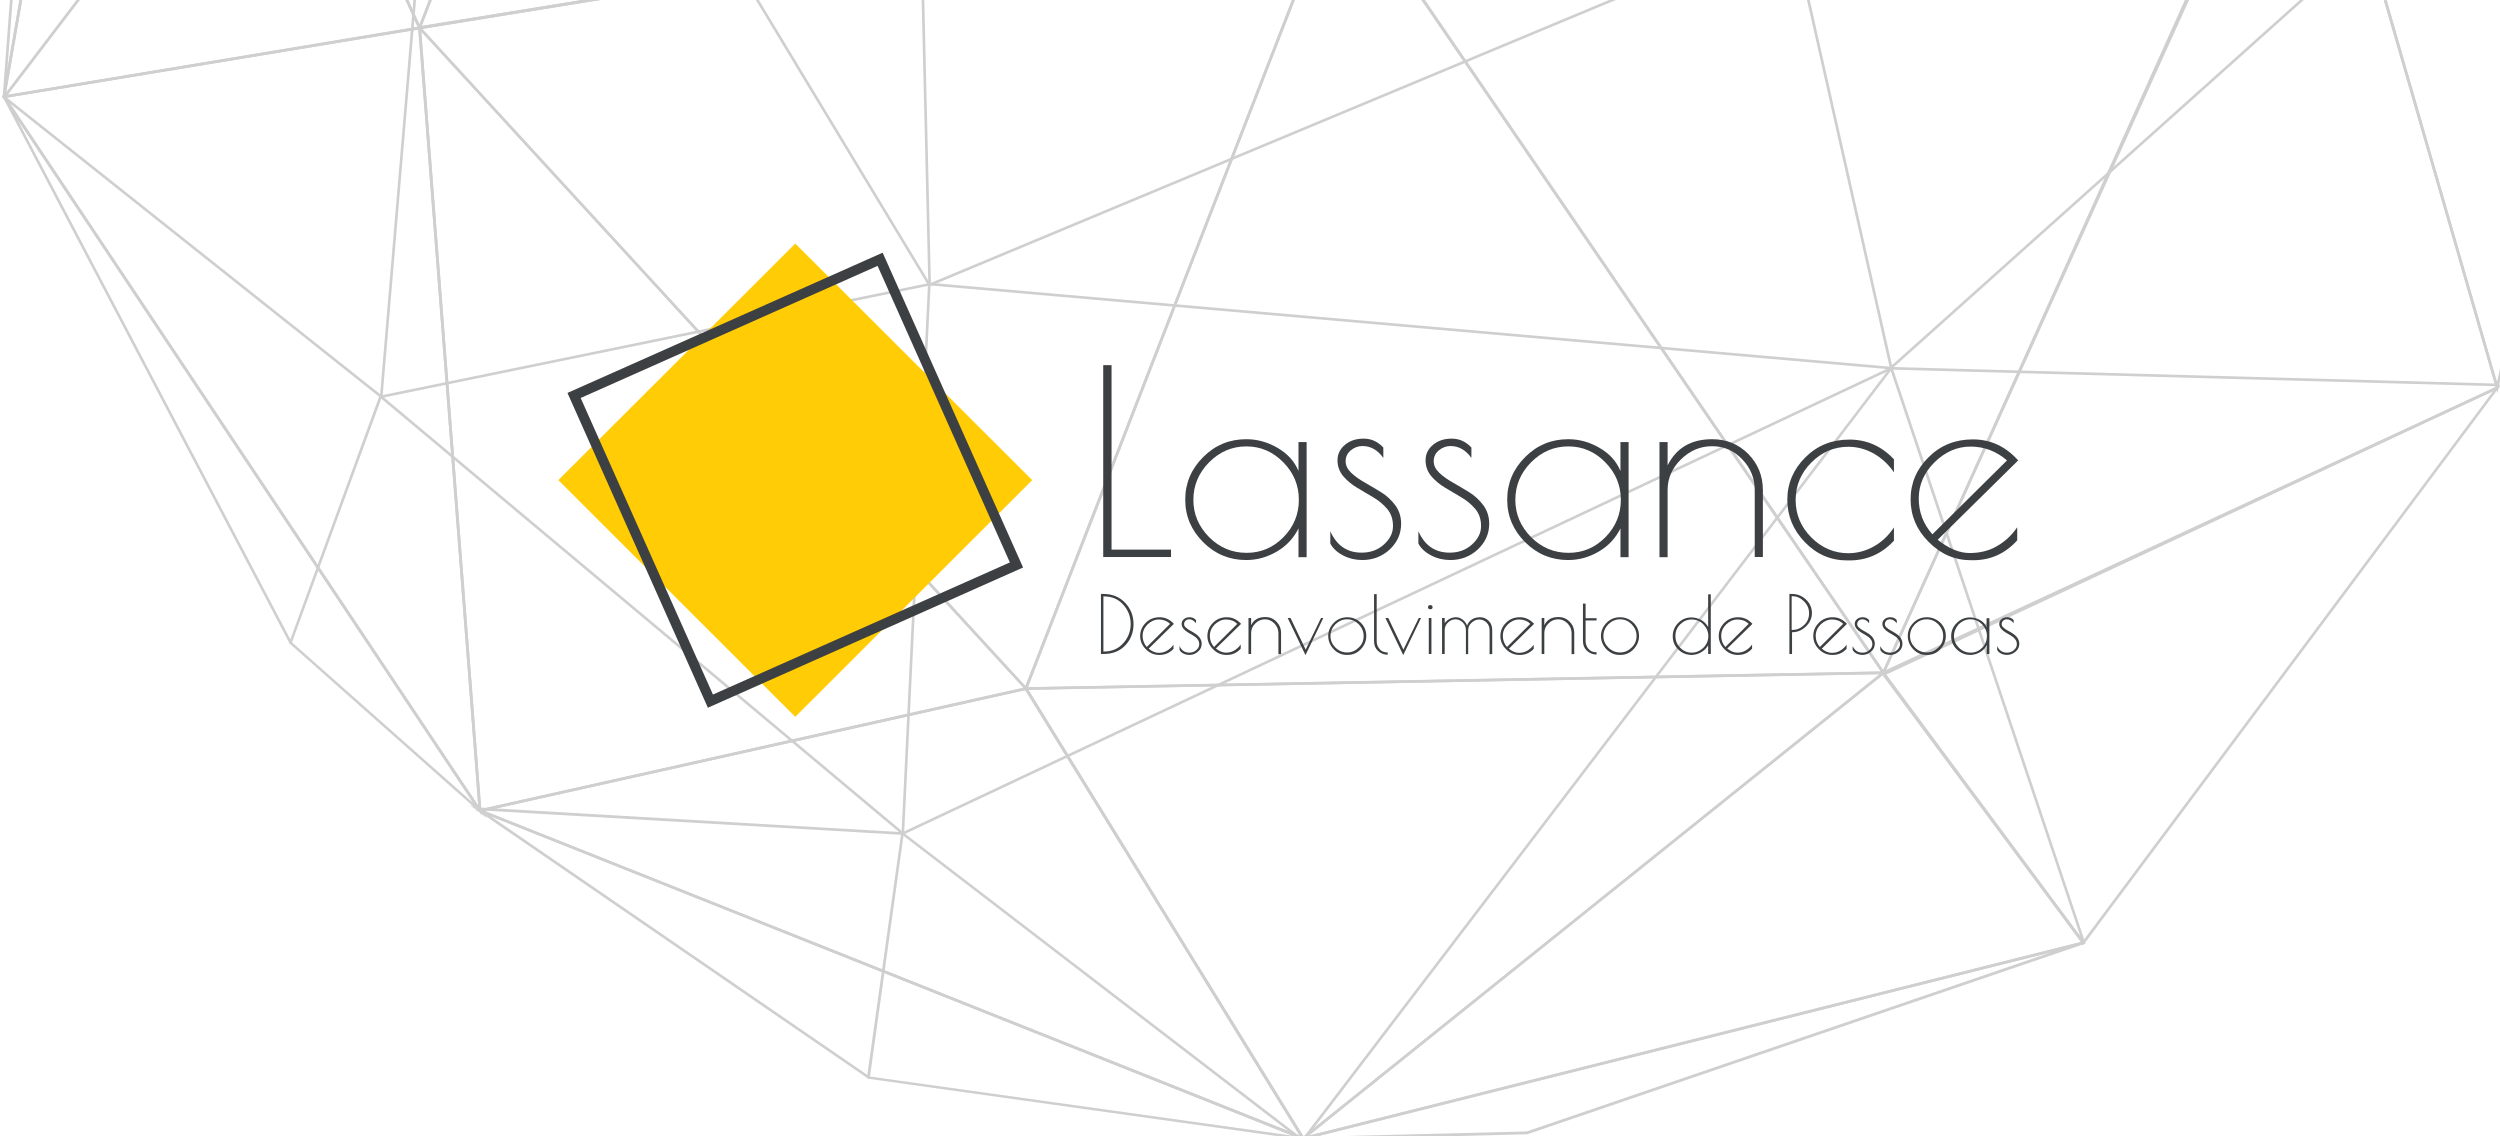 <?xml version="1.0" encoding="utf-8"?>
<!-- Generator: Adobe Illustrator 19.0.0, SVG Export Plug-In . SVG Version: 6.00 Build 0)  -->
<svg version="1.0" id="Layer_1" xmlns="http://www.w3.org/2000/svg" xmlns:xlink="http://www.w3.org/1999/xlink" x="0px" y="0px"
	 viewBox="0 0 1320 600" style="enable-background:new 0 0 1320 600;" xml:space="preserve">
<style type="text/css">
	.st0{opacity:0.3;clip-path:url(#XMLID_109_);}
	.st1{fill:#5D5D5D;}
	.st2{fill:#3D4042;}
	.st3{fill-rule:evenodd;clip-rule:evenodd;fill:#FFCC05;}
	.st4{fill-rule:evenodd;clip-rule:evenodd;fill:none;stroke:#3D4042;stroke-width:5.283;stroke-miterlimit:10;}
</style>
<g id="XMLID_14_">
	<g id="XMLID_567_">
		<defs>
			<rect id="XMLID_235_" width="1320" height="600"/>
		</defs>
		<clipPath id="XMLID_109_">
			<use xlink:href="#XMLID_235_"  style="overflow:visible;"/>
		</clipPath>
		<g id="XMLID_16_" class="st0">
			<g id="XMLID_83_">
				<g id="XMLID_986_">
					<path id="XMLID_987_" class="st1" d="M220.4,15.7l193.6-501.4l0.8,1.1l294,420.7l-1,0.2L220.4,15.7z M414.3-482.7L222.6,13.7
						l483.6-78.6L414.3-482.7z"/>
				</g>
				<g id="XMLID_982_">
					<path id="XMLID_983_" class="st1" d="M707.6-62.9l-0.7-1L412.8-484.8l1.3-0.1l476.3-25.5l-0.5,1.1L707.6-62.9z M415.4-483.5
						L707.4-65.8l180.7-443L415.4-483.5z"/>
				</g>
				<g id="XMLID_975_">
					<path id="XMLID_979_" class="st1" d="M890.4-508.9l-1.2,0.1l-477,25.5l1.4-1.3l310-295.4l0.5,0.8L890.4-508.9z M416-485
						l471.9-25.2L723.4-777.8L416-485z"/>
				</g>
				<g id="XMLID_970_">
					<path id="XMLID_971_" class="st1" d="M414-483.1l-0.5-0.7L278.2-672.2l1-0.2l446.7-107.8L414-483.1z M280.6-671.3l133.6,186.1
						l306.9-292.4L280.6-671.3z"/>
				</g>
				<g id="XMLID_966_">
					<path id="XMLID_967_" class="st1" d="M279.6-671.1l-0.4-1.4L576.9-782l0.1,0l152.1,2.5L279.6-671.1z M577.1-780.6L291.2-675.3
						l426.7-103L577.1-780.6z"/>
				</g>
				<g id="XMLID_962_">
					<path id="XMLID_963_" class="st1" d="M1121.3-532.2l-232.6,23.3l-0.2-0.4L721.3-781.1L1121.3-532.2z M889.4-510.4l227.5-22.8
						L725.7-776.8L889.4-510.4z"/>
				</g>
				<g id="XMLID_958_">
					<path id="XMLID_959_" class="st1" d="M1121.3-529.9L719.8-780.4l248,49.2l0.2,0.2L1121.3-529.9z M727.2-777.5l388.2,242.3
						L967-729.9L727.2-777.5z"/>
				</g>
				<g id="XMLID_954_">
					<path id="XMLID_955_" class="st1" d="M1119-531.7L964-733.9l226.7,161.3L1119-531.7z M970.9-727.2l148.4,193.6l68.7-39.1
						L970.9-727.2z"/>
				</g>
				<g id="XMLID_950_">
					<path id="XMLID_951_" class="st1" d="M1267.8-483.8l-150.4-48.7l72.1-41.1L1267.8-483.8z M1120.9-532.9l142.5,46.1l-74.2-85
						L1120.9-532.9z"/>
				</g>
				<g id="XMLID_946_">
					<path id="XMLID_947_" class="st1" d="M1219.9-141.7l-1.4,0.1L706.3-63.5l0.5-1.1L889-510.9l0.7,0.8L1219.9-141.7z M708.7-65.2
						l508.3-77.7L889.4-508.3L708.7-65.2z"/>
				</g>
				<g id="XMLID_942_">
					<path id="XMLID_943_" class="st1" d="M994.5,356.7l-0.7-1.1L706.2-64.9l513.4-78.1l-0.5,1.1L994.5,356.7z M708.8-63.7
						l285.5,417.5l222.9-495.1L708.8-63.7z"/>
				</g>
				<g id="XMLID_938_">
					<path id="XMLID_939_" class="st1" d="M542,364.9l-0.8-0.9l-321-349.8l1.2-0.3l487.3-78.8l-0.4,1.2L542,364.9z M222.9,15.2
						l318.5,347l165.1-425L222.9,15.2z"/>
				</g>
				<g id="XMLID_934_">
					<path id="XMLID_935_" class="st1" d="M252.8,428.9l-0.1-0.8L220.6,12.7l1.4,1.5L543,364l-1.2,0.3L252.8,428.9z M222.4,16.7
						l31.7,410.4l286.2-64L222.4,16.7z"/>
				</g>
				<g id="XMLID_930_">
					<path id="XMLID_931_" class="st1" d="M689.8,602.6L251.1,427.8l2.3-0.5L542,362.8l0.3,0.4L689.8,602.6z M255.9,428.2
						l430.4,171.4L541.3,364.4L255.9,428.2z"/>
				</g>
				<g id="XMLID_926_">
					<path id="XMLID_927_" class="st1" d="M693.8,602.6l-235.3-33L247.8,425L693.8,602.6z M459.2,568.4l223.1,31.2L259.1,431
						L459.2,568.4z"/>
				</g>
				<g id="XMLID_922_">
					<path id="XMLID_923_" class="st1" d="M257.1,432.2l-104.2-92.4L1.5,51.4l1.2-0.7L257.1,432.2z M154.1,339.1l95.7,84.8L9.1,62.9
						L154.1,339.1z"/>
				</g>
				<g id="XMLID_918_">
					<path id="XMLID_919_" class="st1" d="M806.4,598.9l-0.1,0L681.6,602l418.3-104.9l0.4,1.4L806.4,598.9z M694.4,600.2l111.7-2.8
						l277.5-94.8L694.4,600.2z"/>
				</g>
				<g id="XMLID_914_">
					<path id="XMLID_915_" class="st1" d="M687.8,602.2L540.4,362.9l1.3,0l454.8-8.4l-1.6,1.3L687.8,602.2z M543,364.2l145.3,235.8
						L992.4,356L543,364.2z"/>
				</g>
				<g id="XMLID_909_">
					<path id="XMLID_911_" class="st1" d="M685.1,602.6l2.5-2l307-246.4l0.4,0.6l106.3,143.4l-1.1,0.3L685.1,602.6z M994.3,356.2
						L691,599.6l407.8-102.3L994.3,356.2z"/>
				</g>
				<g id="XMLID_881_">
					<path id="XMLID_882_" class="st1" d="M1100,499l-0.6-0.7l-106-142.5l0.8-0.4l326.5-152.4l-1.7,2.3L1100,499z M995.7,356.3
						L1100,496.6l216.3-290L995.7,356.3z"/>
				</g>
				<g id="XMLID_877_">
					<path id="XMLID_878_" class="st1" d="M254.4,430.7L0.9,50.6l221.3-36.7l0.1,0.8L254.4,430.7z M3.3,51.6l249.2,373.7L220.9,15.6
						L3.3,51.6z"/>
				</g>
				<g id="XMLID_859_">
					<path id="XMLID_860_" class="st1" d="M65.5-321.6l1.2-2l212.6-349.4l0.6,0.9l135.2,188.3L65.5-321.6z M279.4-670.5L69.2-324.9
						L413-484.5L279.4-670.5z"/>
				</g>
				<g id="XMLID_855_">
					<path id="XMLID_856_" class="st1" d="M222.5,15.3L1.2,52l0.2-1L67-325.7L222.5,15.3z M3,50.2l217.5-36.1L67.7-320.9L3,50.2z"/>
				</g>
				<g id="XMLID_830_">
					<path id="XMLID_834_" class="st1" d="M2.8,51.2L1.4,51l23.5-310.9L25-260l43.6-66.5L2.8,51.2z M26.3-259.4L3.9,36.5L66-320
						L26.3-259.4z"/>
				</g>
				<g id="XMLID_574_">
					<path id="XMLID_577_" class="st1" d="M23.6-255.3l25.2-87.6l230-329.2l1.2,0.8L68-322.9L23.6-255.3z M50.1-342.2L27.6-264
						l39.2-59.7L267-652.8L50.1-342.2z"/>
				</g>
				<g id="XMLID_229_">
					<path id="XMLID_238_" class="st1" d="M221.6,16.6l-0.7-1.5L66.4-323.6l0.6-0.3l348.4-161.6l-0.6,1.7L221.6,16.6z M68.3-322.9
						L221.5,12.9l191.4-495.7L68.3-322.9z"/>
				</g>
				<g id="XMLID_224_">
					<path id="XMLID_225_" class="st1" d="M995.8,355.9l-1.3,0l-453.8,8.4l0.3-1L707.5-65.4l0.8,1.2L995.8,355.9z M542.7,362.8
						l450.4-8.3L707.9-62.2L542.7,362.8z"/>
				</g>
				<g id="XMLID_210_">
					<path id="XMLID_213_" class="st1" d="M993,356.7l0.8-1.8l225.1-497.5l0.5,1.8l100,345.9l-0.6,0.3L993,356.7z M1218.5-138.6
						L995.9,353.7l321.8-149.4L1218.5-138.6z"/>
				</g>
				<g id="XMLID_203_">
					<path id="XMLID_204_" class="st1" d="M1318.6,207.6l-101.2-350.5l184.7-25.5l0.4,0.9L1318.6,207.6z M1219.3-141.7l99.1,343.6
						l82.5-368.6L1219.3-141.7z"/>
				</g>
				<g id="XMLID_97_">
					<path id="XMLID_99_" class="st1" d="M1220.1-137.9l-1.9-2.2l-330.4-370l232-23.3l0.2,0.6L1220.1-137.9z M890.6-509l326.6,365.7
						l-98.7-388.6L890.6-509z"/>
				</g>
				<g id="XMLID_91_">
					<path id="XMLID_93_" class="st1" d="M1402.1-166.9l-184.3,25.5l-100.2-394.3L1402.1-166.9z M1218.9-143.1l181.7-25l-280-361.4
						L1218.9-143.1z"/>
				</g>
				<g id="XMLID_85_">
					<path id="XMLID_87_" class="st1" d="M1402.6-167.5l-1.3,0.3l-284.2-366.9l149,48.2l0.1,0.3L1402.6-167.5z M1121.1-531.3
						l277.9,358.8l-134-312.2L1121.1-531.3z"/>
				</g>
			</g>
			<g id="XMLID_17_">
				<g id="XMLID_18_">
					
						<rect id="XMLID_81_" x="259.7" y="-671.4" transform="matrix(0.996 9.215003e-002 -9.215003e-002 0.996 -41.885 -25.978)" class="st1" width="1.4" height="409.6"/>
					<polygon id="XMLID_80_" class="st1" points="241.8,-262.1 240.8,-263.1 724.1,-780 725.1,-779 					"/>
					
						<rect id="XMLID_79_" x="228.7" y="-206.6" transform="matrix(0.906 0.424 -0.424 0.906 -53.102 -172.973)" class="st1" width="267.7" height="1.4"/>
					<polygon id="XMLID_77_" class="st1" points="484.3,-148.7 483.3,-149.7 733.9,-392.2 734.9,-391.1 					"/>
					<polygon id="XMLID_74_" class="st1" points="735.1,-391.7 733.6,-391.6 723.9,-779.5 725.3,-779.5 					"/>
					
						<rect id="XMLID_73_" x="240.1" y="-531.8" transform="matrix(0.853 0.522 -0.522 0.853 -202.792 -343.149)" class="st1" width="533.6" height="1.4"/>
					
						<rect id="XMLID_72_" x="634.6" y="-216.1" transform="matrix(0.515 0.857 -0.857 0.515 222.947 -824.798)" class="st1" width="411.2" height="1.4"/>
					
						<rect id="XMLID_70_" x="477.3" y="-94.9" transform="matrix(0.973 0.232 -0.232 0.973 -2.383 -168.118)" class="st1" width="475.2" height="1.4"/>
					
						<rect id="XMLID_65_" x="486.5" y="-149.3" transform="matrix(1 -2.342820e-002 2.342820e-002 1 0.124 11.416)" class="st1" width="1.4" height="299.4"/>
					
						<rect id="XMLID_64_" x="717.7" y="-191.1" transform="matrix(0.385 0.923 -0.923 0.385 492.666 -628.826)" class="st1" width="1.4" height="493.1"/>
					<polygon id="XMLID_63_" class="st1" points="2.8,51.8 1.6,50.9 240.7,-263.1 241.9,-262.2 					"/>
					
						<rect id="XMLID_61_" x="124.9" y="-57" transform="matrix(0.517 0.856 -0.856 0.517 128.499 -340.409)" class="st1" width="482.2" height="1.4"/>
					
						<rect id="XMLID_57_" x="734.2" y="-384.2" transform="matrix(0.999 4.614466e-002 -4.614466e-002 0.999 -16.727 -42.437)" class="st1" width="353.3" height="1.4"/>
					<polygon id="XMLID_55_" class="st1" points="946.7,-38.9 945.4,-39.5 1086.6,-375.6 1087.9,-375.1 					"/>
					
						<rect id="XMLID_51_" x="634.4" y="-578.1" transform="matrix(0.668 0.744 -0.744 0.668 -128.882 -865.999)" class="st1" width="543" height="1.4"/>
					
						<rect id="XMLID_49_" x="1102.8" y="-534.5" transform="matrix(0.98 0.201 -0.201 0.98 -68.824 -231.452)" class="st1" width="1.4" height="160.8"/>
					<polygon id="XMLID_46_" class="st1" points="1401.2,-166.3 1086.9,-374.8 1087.6,-376 1402,-167.5 					"/>
					<polygon id="XMLID_45_" class="st1" points="946.2,-38.5 945.8,-39.9 1401.4,-167.6 1401.8,-166.2 					"/>
					<polygon id="XMLID_44_" class="st1" points="997.9,194.6 945.3,-39 946.7,-39.3 999.3,194.3 					"/>
					
						<rect id="XMLID_42_" x="998.5" y="198.1" transform="matrix(1 2.739739e-002 -2.739739e-002 1 5.882 -31.674)" class="st1" width="320.6" height="1.4"/>
					
						<rect id="XMLID_38_" x="1199.4" y="-256.9" transform="matrix(0.667 0.745 -0.745 0.667 409.805 -889.505)" class="st1" width="1.4" height="541.3"/>
					<polygon id="XMLID_36_" class="st1" points="1099.4,497.3 997.9,194.6 999.3,194.2 1100.7,496.8 					"/>
					<polygon id="XMLID_33_" class="st1" points="688.4,602.6 687.3,601.7 998,194 999.1,194.8 					"/>
					
						<rect id="XMLID_32_" x="489.8" y="171.5" transform="matrix(0.996 8.703595e-002 -8.703595e-002 0.996 17.816 -64.159)" class="st1" width="509.8" height="1.4"/>
					
						<rect id="XMLID_31_" x="482.9" y="149.9" transform="matrix(0.999 4.819016e-002 -4.819016e-002 0.999 14.781 -22.963)" class="st1" width="1.4" height="290.4"/>
					<polygon id="XMLID_30_" class="st1" points="687.4,602.7 476.1,440.6 476.9,439.5 688.3,601.6 					"/>
					<polygon id="XMLID_29_" class="st1" points="459.2,569.5 457.7,569.3 475.8,440 477.2,440.2 					"/>
					<polygon id="XMLID_28_" class="st1" points="476.4,440.8 253.8,427.9 253.9,426.4 476.5,439.4 					"/>
					
						<rect id="XMLID_27_" x="736.8" y="28.7" transform="matrix(0.426 0.905 -0.905 0.426 710.191 -485.162)" class="st1" width="1.4" height="577"/>
					
						<rect id="XMLID_26_" x="159" y="324" transform="matrix(0.767 0.642 -0.642 0.767 287.566 -141.736)" class="st1" width="359.4" height="1.4"/>
					
						<rect id="XMLID_25_" x="345.1" y="31.8" transform="matrix(0.201 0.98 -0.98 0.201 452.497 -195.212)" class="st1" width="1.4" height="295.8"/>
					
						<rect id="XMLID_24_" x="220.4" y="-263.5" transform="matrix(0.997 8.413658e-002 -8.413658e-002 0.997 -1.461 -18.7)" class="st1" width="1.4" height="473.6"/>
					
						<rect id="XMLID_23_" x="-25.3" y="129.6" transform="matrix(0.783 0.622 -0.622 0.783 103.118 -34.922)" class="st1" width="253.9" height="1.4"/>
					<polygon id="XMLID_22_" class="st1" points="153.9,339.9 152.6,339.5 200.3,209.1 201.7,209.5 					"/>
					<polygon id="XMLID_21_" class="st1" points="241,-262 49,-342.6 49.5,-343.9 241.6,-263.3 					"/>
					<polygon id="XMLID_19_" class="st1" points="496.4,-535.9 495.1,-536.3 576.9,-782 578.2,-781.6 					"/>
					<polygon id="XMLID_171_" class="st1" points="734.9,-391.3 733.8,-392.1 966.1,-732.1 967.3,-731.3 					"/>
				</g>
			</g>
		</g>
	</g>
	<g id="XMLID_2_">
		<g id="XMLID_175_">
			<path id="XMLID_176_" class="st2" d="M586.9,192.8v97.4h31.4v3.9h-35.8V192.8H586.9z"/>
			<path id="XMLID_178_" class="st2" d="M689.9,233.4v60.8h-4.3V279c-2.5,5.1-6.3,9.2-11.4,12.2c-5.1,3-10.5,4.5-16.2,4.5
				c-8.8,0-16.4-3.1-22.7-9.4c-6.3-6.3-9.5-13.8-9.5-22.5c0-8.7,3.2-16.2,9.5-22.5c6.3-6.3,13.9-9.4,22.7-9.4
				c5.8,0,11.3,1.5,16.6,4.6c5.3,3.1,8.9,7.1,11,12.2v-15.3H689.9z M630.1,263.9c0,7.6,2.8,14.1,8.3,19.7c5.5,5.5,12.1,8.3,19.8,8.3
				c7.6,0,14.1-2.8,19.5-8.3c5.4-5.5,8.1-12.1,8.1-19.7c0-7.6-2.7-14.2-8.2-19.8c-5.5-5.6-12-8.4-19.5-8.4c-7.6,0-14.1,2.8-19.7,8.4
				C632.9,249.7,630.1,256.3,630.1,263.9z"/>
			<path id="XMLID_181_" class="st2" d="M719.4,235.5c-2.3,0-4.4,0.8-6.2,2.3c-1.8,1.5-2.7,3.4-2.7,5.7c0,2.3,1,4.3,3,6.2
				c2,1.9,4.5,3.6,7.3,5.2c2.8,1.6,5.7,3.3,8.6,5.1c2.9,1.8,5.3,4.1,7.4,6.9c2,2.8,3,6,3,9.6c0,5.3-2,9.8-6,13.6
				c-4,3.7-8.9,5.6-14.5,5.6c-3.6,0-7-0.8-10.1-2.4c-3.1-1.6-5.4-3.7-6.8-6.3v-6.5c3.4,7.6,8.9,11.3,16.5,11.3
				c4.7,0,8.6-1.4,11.8-4.3c3.2-2.9,4.8-6.1,4.8-9.7c0-3.6-1-6.6-3-9c-2-2.4-4.5-4.5-7.4-6.2c-2.9-1.7-5.8-3.4-8.6-5.1
				c-2.8-1.7-5.3-3.7-7.3-6.1c-2-2.4-3-5.2-3-8.4c0-3.2,1.3-5.9,3.9-8.1c2.6-2.2,5.9-3.3,9.9-3.3c4.1,0,7.5,1.6,10.4,4.7v5.5
				C727.5,237.7,723.8,235.5,719.4,235.5z"/>
			<path id="XMLID_183_" class="st2" d="M765.9,235.5c-2.3,0-4.4,0.8-6.2,2.3c-1.8,1.5-2.7,3.4-2.7,5.7c0,2.3,1,4.3,3,6.2
				c2,1.9,4.5,3.6,7.3,5.2c2.8,1.6,5.7,3.3,8.6,5.1c2.9,1.8,5.3,4.1,7.4,6.9c2,2.8,3,6,3,9.6c0,5.3-2,9.8-6,13.6
				c-4,3.7-8.9,5.6-14.5,5.6c-3.6,0-7-0.8-10.1-2.4c-3.1-1.6-5.4-3.7-6.8-6.3v-6.5c3.4,7.6,8.9,11.3,16.5,11.3
				c4.7,0,8.6-1.4,11.8-4.3c3.2-2.9,4.8-6.1,4.8-9.7c0-3.6-1-6.6-3-9c-2-2.4-4.5-4.5-7.4-6.2c-2.9-1.7-5.8-3.4-8.6-5.1
				c-2.8-1.7-5.3-3.7-7.3-6.1c-2-2.4-3-5.2-3-8.4c0-3.2,1.3-5.9,3.9-8.1c2.6-2.2,5.9-3.3,9.9-3.3c4.1,0,7.5,1.6,10.4,4.7v5.5
				C774,237.7,770.3,235.5,765.9,235.5z"/>
			<path id="XMLID_185_" class="st2" d="M859.9,233.4v60.8h-4.3V279c-2.5,5.1-6.3,9.2-11.4,12.2c-5.1,3-10.5,4.5-16.2,4.5
				c-8.8,0-16.4-3.1-22.7-9.4c-6.3-6.3-9.5-13.8-9.5-22.5c0-8.7,3.2-16.2,9.5-22.5c6.3-6.3,13.9-9.4,22.7-9.4
				c5.8,0,11.3,1.5,16.6,4.6c5.3,3.1,8.9,7.1,11,12.2v-15.3H859.9z M800.1,263.9c0,7.6,2.8,14.1,8.3,19.7c5.5,5.5,12.1,8.3,19.8,8.3
				c7.6,0,14.1-2.8,19.5-8.3c5.4-5.5,8.1-12.1,8.1-19.7c0-7.6-2.7-14.2-8.2-19.8c-5.5-5.6-12-8.4-19.5-8.4c-7.6,0-14.1,2.8-19.7,8.4
				C802.9,249.7,800.1,256.3,800.1,263.9z"/>
			<path id="XMLID_188_" class="st2" d="M880.5,294.2h-4.3v-60.8h4.3v12.3c4.6-9.2,12.4-13.8,23.5-13.8c7.6,0,13.9,2.6,19.1,7.8
				c5.1,5.2,7.7,11.6,7.7,19v35.4h-4.3v-35.4c0-6.2-2.2-11.6-6.6-16.2c-4.4-4.6-9.7-6.9-15.9-6.9c-6.2,0-11.7,2.3-16.4,6.9
				c-4.7,4.6-7.1,10-7.1,16.2V294.2z"/>
			<path id="XMLID_190_" class="st2" d="M976.5,295.9h-1.2c-8.7,0-16.1-3.2-22.3-9.6c-6.2-6.4-9.3-13.9-9.3-22.5
				c0-8.6,3.2-16,9.5-22.3c6.3-6.3,14.1-9.4,23.3-9.4s17,3.5,23.5,10.4v6.9c-2.8-4.1-6.3-7.4-10.6-9.9c-4.3-2.4-8.8-3.6-13.5-3.6
				c-7.5,0-14,2.8-19.5,8.3c-5.5,5.5-8.3,12.1-8.3,19.8c0,7.7,2.8,14.3,8.3,19.8c5.5,5.5,12.1,8.3,19.5,8.3c4.7,0,9.2-1.2,13.5-3.6
				c4.3-2.4,7.8-5.8,10.6-10v7C993.6,292.4,985.8,295.9,976.5,295.9z"/>
			<path id="XMLID_192_" class="st2" d="M1041.9,295.8h-1.2c-8.6,0-16-3.2-22.4-9.7c-6.4-6.4-9.5-13.9-9.5-22.5
				c0-8.6,3.2-16,9.5-22.2c6.3-6.3,14.1-9.4,23.4-9.4c9.3,0,17.3,3.7,23.9,11.1l-42.5,41.9c5.9,4.7,11.5,7,16.9,7s10.3-1.2,14.5-3.7
				c4.3-2.5,7.8-5.8,10.6-9.9v6.9C1058.8,292.3,1051,295.8,1041.9,295.8z M1040.5,235.8c-7.2,0-13.5,2.8-19.1,8.3
				c-5.5,5.5-8.3,11.9-8.3,19.1c0,7.2,2.4,13.5,7.2,18.9l39.4-39C1054,238.2,1047.6,235.8,1040.5,235.8z"/>
		</g>
		<polygon id="XMLID_34_" class="st3" points="294.8,253.5 419.9,128.6 545,253.5 419.9,378.5 		"/>
		<polygon id="XMLID_53_" class="st4" points="303.1,208.8 464.7,136.9 536.7,298.3 375.1,370.2 		"/>
		<g id="XMLID_111_">
			<path id="XMLID_112_" class="st2" d="M581.2,313.6h1.4c4.7,0,8.6,1.6,11.5,4.7c2.9,3.1,4.4,6.8,4.4,11.2s-1.4,8.1-4.3,11.2
				c-2.9,3.1-6.7,4.6-11.5,4.6h-1.4V313.6z M582.9,314.9h-0.3V344h0.3c4.1,0,7.5-1.4,10.1-4.3c2.6-2.8,4-6.3,4-10.2s-1.3-7.4-4-10.3
				C590.4,316.3,587,314.9,582.9,314.9z"/>
			<path id="XMLID_115_" class="st2" d="M612.3,345.8H612c-2.7,0-5-1-7-3c-2-2-3-4.4-3-7c0-2.7,1-5,3-7c2-2,4.4-2.9,7.3-2.9
				c2.9,0,5.4,1.2,7.5,3.5l-13.3,13.1c1.8,1.5,3.6,2.2,5.3,2.2c1.7,0,3.2-0.4,4.5-1.2c1.3-0.8,2.4-1.8,3.3-3.1v2.2
				C617.6,344.7,615.2,345.8,612.3,345.8z M611.9,327.1c-2.2,0-4.2,0.9-6,2.6c-1.7,1.7-2.6,3.7-2.6,6s0.7,4.2,2.2,5.9l12.3-12.2
				C616.1,327.8,614.1,327.1,611.9,327.1z"/>
			<path id="XMLID_118_" class="st2" d="M627.9,327c-0.7,0-1.4,0.2-1.9,0.7s-0.8,1.1-0.8,1.8c0,0.7,0.3,1.4,1,1.9
				c0.6,0.6,1.4,1.1,2.3,1.6s1.8,1,2.7,1.6c0.9,0.6,1.7,1.3,2.3,2.2c0.6,0.9,1,1.9,1,3c0,1.7-0.6,3.1-1.9,4.2
				c-1.3,1.2-2.8,1.8-4.5,1.8c-1.1,0-2.2-0.2-3.2-0.7c-1-0.5-1.7-1.1-2.1-2v-2c1.1,2.4,2.8,3.5,5.2,3.5c1.5,0,2.7-0.5,3.7-1.4
				c1-0.9,1.5-1.9,1.5-3c0-1.1-0.3-2-1-2.8c-0.6-0.8-1.4-1.4-2.3-1.9c-0.9-0.5-1.8-1.1-2.7-1.6c-0.9-0.5-1.7-1.2-2.3-1.9
				c-0.6-0.7-1-1.6-1-2.6s0.4-1.8,1.2-2.5c0.8-0.7,1.8-1,3.1-1s2.4,0.5,3.3,1.5v1.7C630.4,327.7,629.3,327,627.9,327z"/>
			<path id="XMLID_120_" class="st2" d="M647.9,345.8h-0.4c-2.7,0-5-1-7-3c-2-2-3-4.4-3-7c0-2.7,1-5,3-7c2-2,4.4-2.9,7.3-2.9
				c2.9,0,5.4,1.2,7.5,3.5L642,342.4c1.8,1.5,3.6,2.2,5.3,2.2c1.7,0,3.2-0.4,4.5-1.2c1.3-0.8,2.4-1.8,3.3-3.1v2.2
				C653.1,344.7,650.7,345.8,647.9,345.8z M647.4,327.1c-2.2,0-4.2,0.9-6,2.6c-1.7,1.7-2.6,3.7-2.6,6s0.7,4.2,2.2,5.9l12.3-12.2
				C651.6,327.8,649.7,327.1,647.4,327.1z"/>
			<path id="XMLID_123_" class="st2" d="M660.6,345.3h-1.4v-19h1.4v3.8c1.4-2.9,3.9-4.3,7.4-4.3c2.4,0,4.4,0.8,6,2.5
				c1.6,1.6,2.4,3.6,2.4,6v11.1H675v-11.1c0-1.9-0.7-3.6-2.1-5.1c-1.4-1.4-3-2.2-5-2.2c-1.9,0-3.7,0.7-5.1,2.2
				c-1.5,1.4-2.2,3.1-2.2,5.1V345.3z"/>
			<path id="XMLID_125_" class="st2" d="M697.5,326.3h1.2l-9.4,19.6l-9.4-19.6h1.5l8,16.7L697.5,326.3z"/>
			<path id="XMLID_127_" class="st2" d="M704.2,342.8c-1.9-2-2.9-4.4-2.9-7s1-5,3-7c2-2,4.4-2.9,7.1-2.9s5.1,1,7.1,2.9
				c2,2,2.9,4.3,2.9,7c0,2.7-1,5-2.9,7c-1.9,2-4.2,3-7,3h-0.4C708.5,345.8,706.1,344.8,704.2,342.8z M720,335.8
				c0-2.4-0.9-4.4-2.6-6.2c-1.7-1.7-3.7-2.6-6.1-2.6s-4.4,0.9-6.2,2.6c-1.7,1.8-2.6,3.8-2.6,6.2c0,2.4,0.9,4.4,2.6,6.1
				c1.7,1.7,3.8,2.6,6.2,2.6c2.4,0,4.4-0.9,6.1-2.6C719.2,340.3,720,338.2,720,335.8z"/>
			<path id="XMLID_130_" class="st2" d="M732.7,344.5v1.2c-2,0-3.7-0.7-5.1-2c-1.4-1.3-2.1-3-2.1-5.1v-24.9h1.4v24.9
				c0,1.7,0.6,3.1,1.7,4.3C729.6,344,731,344.5,732.7,344.5z"/>
			<path id="XMLID_132_" class="st2" d="M749.1,326.3h1.2l-9.4,19.6l-9.4-19.6h1.5l8,16.7L749.1,326.3z"/>
			<path id="XMLID_134_" class="st2" d="M755.2,321.7c-0.8,0-1.2-0.4-1.2-1.1c0-0.8,0.4-1.1,1.2-1.1c0.8,0,1.2,0.4,1.2,1.1
				C756.4,321.3,756,321.7,755.2,321.7z M755.8,326.3v19h-1.4v-19H755.8z"/>
			<path id="XMLID_137_" class="st2" d="M777.1,327.1c1.2-0.8,2.7-1.2,4.4-1.2s3.2,0.6,4.5,1.9c1.3,1.2,1.9,2.9,1.9,5v12.6h-1.4
				v-12.6c0-1.6-0.5-3-1.6-4.1c-1.1-1.1-2.4-1.6-3.9-1.6c-1.5,0-2.8,0.6-4,1.7c-1.2,1.1-1.8,2.4-1.8,3.9v12.7H774v-12.7
				c0-1.5-0.5-2.8-1.6-4c-1.1-1.1-2.4-1.7-3.9-1.7s-2.8,0.6-4,1.7c-1.1,1.1-1.7,2.4-1.7,3.9v12.7h-1.4v-19h1.4v2.7
				c0.6-0.8,1.4-1.6,2.5-2.2c1.1-0.6,2.3-0.9,3.5-0.9s2.3,0.4,3.4,1.2c1.1,0.8,1.9,1.9,2.4,3.2C775.1,329,775.9,327.9,777.1,327.1z"
				/>
			<path id="XMLID_139_" class="st2" d="M802.6,345.8h-0.4c-2.7,0-5-1-7-3c-2-2-3-4.4-3-7c0-2.7,1-5,3-7c2-2,4.4-2.9,7.3-2.9
				c2.9,0,5.4,1.2,7.5,3.5l-13.3,13.1c1.8,1.5,3.6,2.2,5.3,2.2s3.2-0.4,4.5-1.2c1.3-0.8,2.4-1.8,3.3-3.1v2.2
				C807.8,344.7,805.4,345.8,802.6,345.8z M802.1,327.1c-2.2,0-4.2,0.9-6,2.6c-1.7,1.7-2.6,3.7-2.6,6s0.7,4.2,2.2,5.9l12.3-12.2
				C806.4,327.8,804.4,327.1,802.1,327.1z"/>
			<path id="XMLID_142_" class="st2" d="M815.3,345.3H814v-19h1.4v3.8c1.4-2.9,3.9-4.3,7.4-4.3c2.4,0,4.4,0.8,6,2.5
				c1.6,1.6,2.4,3.6,2.4,6v11.1h-1.4v-11.1c0-1.9-0.7-3.6-2.1-5.1c-1.4-1.4-3-2.2-5-2.2c-1.9,0-3.7,0.7-5.1,2.2
				c-1.5,1.4-2.2,3.1-2.2,5.1V345.3z"/>
			<path id="XMLID_145_" class="st2" d="M843,344.4v1.2c-2,0-3.7-0.7-5.1-2c-1.4-1.3-2.1-3-2.1-5.1v-19.8h1.4v7.7h5.8v1.2h-5.8v10.9
				c0,1.7,0.6,3.1,1.7,4.3S841.3,344.4,843,344.4z"/>
			<path id="XMLID_147_" class="st2" d="M848.2,342.8c-1.9-2-2.9-4.4-2.9-7s1-5,3-7c2-2,4.4-2.9,7.1-2.9s5.1,1,7.1,2.9
				c2,2,2.9,4.3,2.9,7c0,2.7-1,5-2.9,7c-1.9,2-4.2,3-7,3h-0.4C852.5,345.8,850.2,344.8,848.2,342.8z M864.1,335.8
				c0-2.4-0.9-4.4-2.6-6.2c-1.7-1.7-3.7-2.6-6.1-2.6s-4.4,0.9-6.2,2.6c-1.7,1.8-2.6,3.8-2.6,6.2c0,2.4,0.9,4.4,2.6,6.1
				c1.7,1.7,3.8,2.6,6.2,2.6c2.4,0,4.4-0.9,6.1-2.6C863.2,340.3,864.1,338.2,864.1,335.8z"/>
			<path id="XMLID_150_" class="st2" d="M903.3,313.6v31.7h-1.4v-4.6c-0.8,1.5-2.1,2.8-3.7,3.7c-1.6,0.9-3.3,1.4-5,1.4
				c-2.8,0-5.2-1-7.1-2.9c-2-2-2.9-4.3-2.9-7c0-2.7,1-5.1,2.9-7c2-2,4.3-2.9,7.1-2.9c1.7,0,3.4,0.5,5.1,1.4c1.6,0.9,2.8,2.2,3.6,3.7
				v-17.3H903.3z M884.6,335.8c0,2.4,0.8,4.4,2.5,6.2c1.7,1.7,3.7,2.6,6.1,2.6c2.4,0,4.4-0.9,6.2-2.6c1.7-1.7,2.6-3.8,2.6-6.1
				c0-2.4-0.9-4.4-2.6-6.2c-1.7-1.8-3.8-2.6-6.2-2.6c-2.4,0-4.4,0.9-6.1,2.6C885.4,331.4,884.6,333.5,884.6,335.8z"/>
			<path id="XMLID_153_" class="st2" d="M917.9,345.8h-0.4c-2.7,0-5-1-7-3c-2-2-3-4.4-3-7c0-2.7,1-5,3-7c2-2,4.4-2.9,7.3-2.9
				c2.9,0,5.4,1.2,7.5,3.5L912,342.4c1.8,1.5,3.6,2.2,5.3,2.2s3.2-0.4,4.5-1.2c1.3-0.8,2.4-1.8,3.3-3.1v2.2
				C923.1,344.7,920.7,345.8,917.9,345.8z M917.4,327.1c-2.2,0-4.2,0.9-6,2.6c-1.7,1.7-2.6,3.7-2.6,6s0.7,4.2,2.2,5.9l12.3-12.2
				C921.7,327.8,919.7,327.1,917.4,327.1z"/>
			<path id="XMLID_156_" class="st2" d="M944.7,313.6h1.4c2.9,0,5.4,1,7.5,3s3.1,4.4,3.1,7.1c0,2.7-1.1,5.1-3.2,7.1s-4.5,3-7,3h-0.3
				v11.5h-1.4V313.6z M946.1,332.6h0.3c2.4,0,4.4-0.9,6.2-2.6c1.8-1.7,2.6-3.8,2.6-6.2c0-2.4-0.9-4.5-2.7-6.3
				c-1.8-1.8-3.8-2.7-6.2-2.7h-0.3V332.6z"/>
			<path id="XMLID_159_" class="st2" d="M967.8,345.8h-0.4c-2.7,0-5-1-7-3c-2-2-3-4.4-3-7c0-2.7,1-5,3-7c2-2,4.4-2.9,7.3-2.9
				c2.9,0,5.4,1.2,7.5,3.5l-13.3,13.1c1.8,1.5,3.6,2.2,5.3,2.2s3.2-0.4,4.5-1.2c1.3-0.8,2.4-1.8,3.3-3.1v2.2
				C973,344.7,970.6,345.8,967.8,345.8z M967.3,327.1c-2.2,0-4.2,0.9-6,2.6c-1.7,1.7-2.6,3.7-2.6,6s0.7,4.2,2.2,5.9l12.3-12.2
				C971.6,327.8,969.6,327.1,967.3,327.1z"/>
			<path id="XMLID_162_" class="st2" d="M983.3,327c-0.7,0-1.4,0.2-1.9,0.7s-0.8,1.1-0.8,1.8c0,0.7,0.3,1.4,1,1.9
				c0.6,0.6,1.4,1.1,2.3,1.6c0.9,0.5,1.8,1,2.7,1.6c0.9,0.6,1.7,1.3,2.3,2.2c0.6,0.9,1,1.9,1,3c0,1.7-0.6,3.1-1.9,4.2
				s-2.8,1.8-4.5,1.8c-1.1,0-2.2-0.2-3.2-0.7c-1-0.5-1.7-1.1-2.1-2v-2c1.1,2.4,2.8,3.5,5.2,3.5c1.5,0,2.7-0.5,3.7-1.4
				c1-0.9,1.5-1.9,1.5-3c0-1.1-0.3-2-1-2.8c-0.6-0.8-1.4-1.4-2.3-1.9c-0.9-0.5-1.8-1.1-2.7-1.6c-0.9-0.5-1.7-1.2-2.3-1.9
				c-0.6-0.7-1-1.6-1-2.6s0.4-1.8,1.2-2.5s1.8-1,3.1-1s2.4,0.5,3.3,1.5v1.7C985.9,327.7,984.7,327,983.3,327z"/>
			<path id="XMLID_164_" class="st2" d="M997.9,327c-0.7,0-1.4,0.2-1.9,0.7s-0.8,1.1-0.8,1.8c0,0.7,0.3,1.4,1,1.9
				c0.6,0.6,1.4,1.1,2.3,1.6c0.9,0.5,1.8,1,2.7,1.6c0.9,0.6,1.7,1.3,2.3,2.2c0.6,0.9,1,1.9,1,3c0,1.7-0.6,3.1-1.9,4.2
				s-2.8,1.8-4.5,1.8c-1.1,0-2.2-0.2-3.2-0.7c-1-0.5-1.7-1.1-2.1-2v-2c1.1,2.4,2.8,3.5,5.2,3.5c1.5,0,2.7-0.5,3.7-1.4
				c1-0.9,1.5-1.9,1.5-3c0-1.1-0.3-2-1-2.8c-0.6-0.8-1.4-1.4-2.3-1.9c-0.9-0.5-1.8-1.1-2.7-1.6c-0.9-0.5-1.7-1.2-2.3-1.9
				c-0.6-0.7-1-1.6-1-2.6s0.4-1.8,1.2-2.5s1.8-1,3.1-1s2.4,0.5,3.3,1.5v1.7C1000.4,327.7,999.3,327,997.9,327z"/>
			<path id="XMLID_166_" class="st2" d="M1010.2,342.8c-1.9-2-2.9-4.4-2.9-7s1-5,3-7c2-2,4.4-2.9,7.1-2.9s5.1,1,7.1,2.9
				c2,2,2.9,4.3,2.9,7c0,2.7-1,5-2.9,7c-1.9,2-4.2,3-7,3h-0.4C1014.4,345.8,1012.1,344.8,1010.2,342.8z M1026,335.8
				c0-2.4-0.9-4.4-2.6-6.2c-1.7-1.7-3.7-2.6-6.1-2.6s-4.4,0.9-6.2,2.6c-1.7,1.8-2.6,3.8-2.6,6.2c0,2.4,0.9,4.4,2.6,6.1
				c1.7,1.7,3.8,2.6,6.2,2.6c2.4,0,4.4-0.9,6.1-2.6C1025.2,340.3,1026,338.2,1026,335.8z"/>
			<path id="XMLID_169_" class="st2" d="M1050.4,326.3v19h-1.4v-4.7c-0.8,1.6-2,2.9-3.6,3.8c-1.6,0.9-3.3,1.4-5.1,1.4
				c-2.8,0-5.1-1-7.1-2.9c-2-2-3-4.3-3-7c0-2.7,1-5.1,3-7c2-2,4.3-2.9,7.1-2.9c1.8,0,3.5,0.5,5.2,1.4c1.7,1,2.8,2.2,3.4,3.8v-4.8
				H1050.4z M1031.7,335.9c0,2.4,0.9,4.4,2.6,6.1c1.7,1.7,3.8,2.6,6.2,2.6c2.4,0,4.4-0.9,6.1-2.6c1.7-1.7,2.5-3.8,2.5-6.2
				s-0.9-4.4-2.6-6.2c-1.7-1.7-3.7-2.6-6.1-2.6s-4.4,0.9-6.2,2.6C1032.6,331.4,1031.7,333.5,1031.7,335.9z"/>
			<path id="XMLID_173_" class="st2" d="M1059.6,327c-0.7,0-1.4,0.2-1.9,0.7s-0.8,1.1-0.8,1.8c0,0.7,0.3,1.4,1,1.9
				c0.6,0.6,1.4,1.1,2.3,1.6c0.9,0.5,1.8,1,2.7,1.6c0.9,0.6,1.7,1.3,2.3,2.2c0.6,0.9,1,1.9,1,3c0,1.7-0.6,3.1-1.9,4.2
				s-2.8,1.8-4.5,1.8c-1.1,0-2.2-0.2-3.2-0.7c-1-0.5-1.7-1.1-2.1-2v-2c1.1,2.4,2.8,3.5,5.2,3.5c1.5,0,2.7-0.5,3.7-1.4
				c1-0.9,1.5-1.9,1.5-3c0-1.1-0.3-2-1-2.8c-0.6-0.8-1.4-1.4-2.3-1.9c-0.9-0.5-1.8-1.1-2.7-1.6c-0.9-0.5-1.7-1.2-2.3-1.9
				c-0.6-0.7-1-1.6-1-2.6s0.4-1.8,1.2-2.5s1.8-1,3.1-1s2.4,0.5,3.3,1.5v1.7C1062.2,327.7,1061,327,1059.6,327z"/>
		</g>
	</g>
</g>
</svg>

